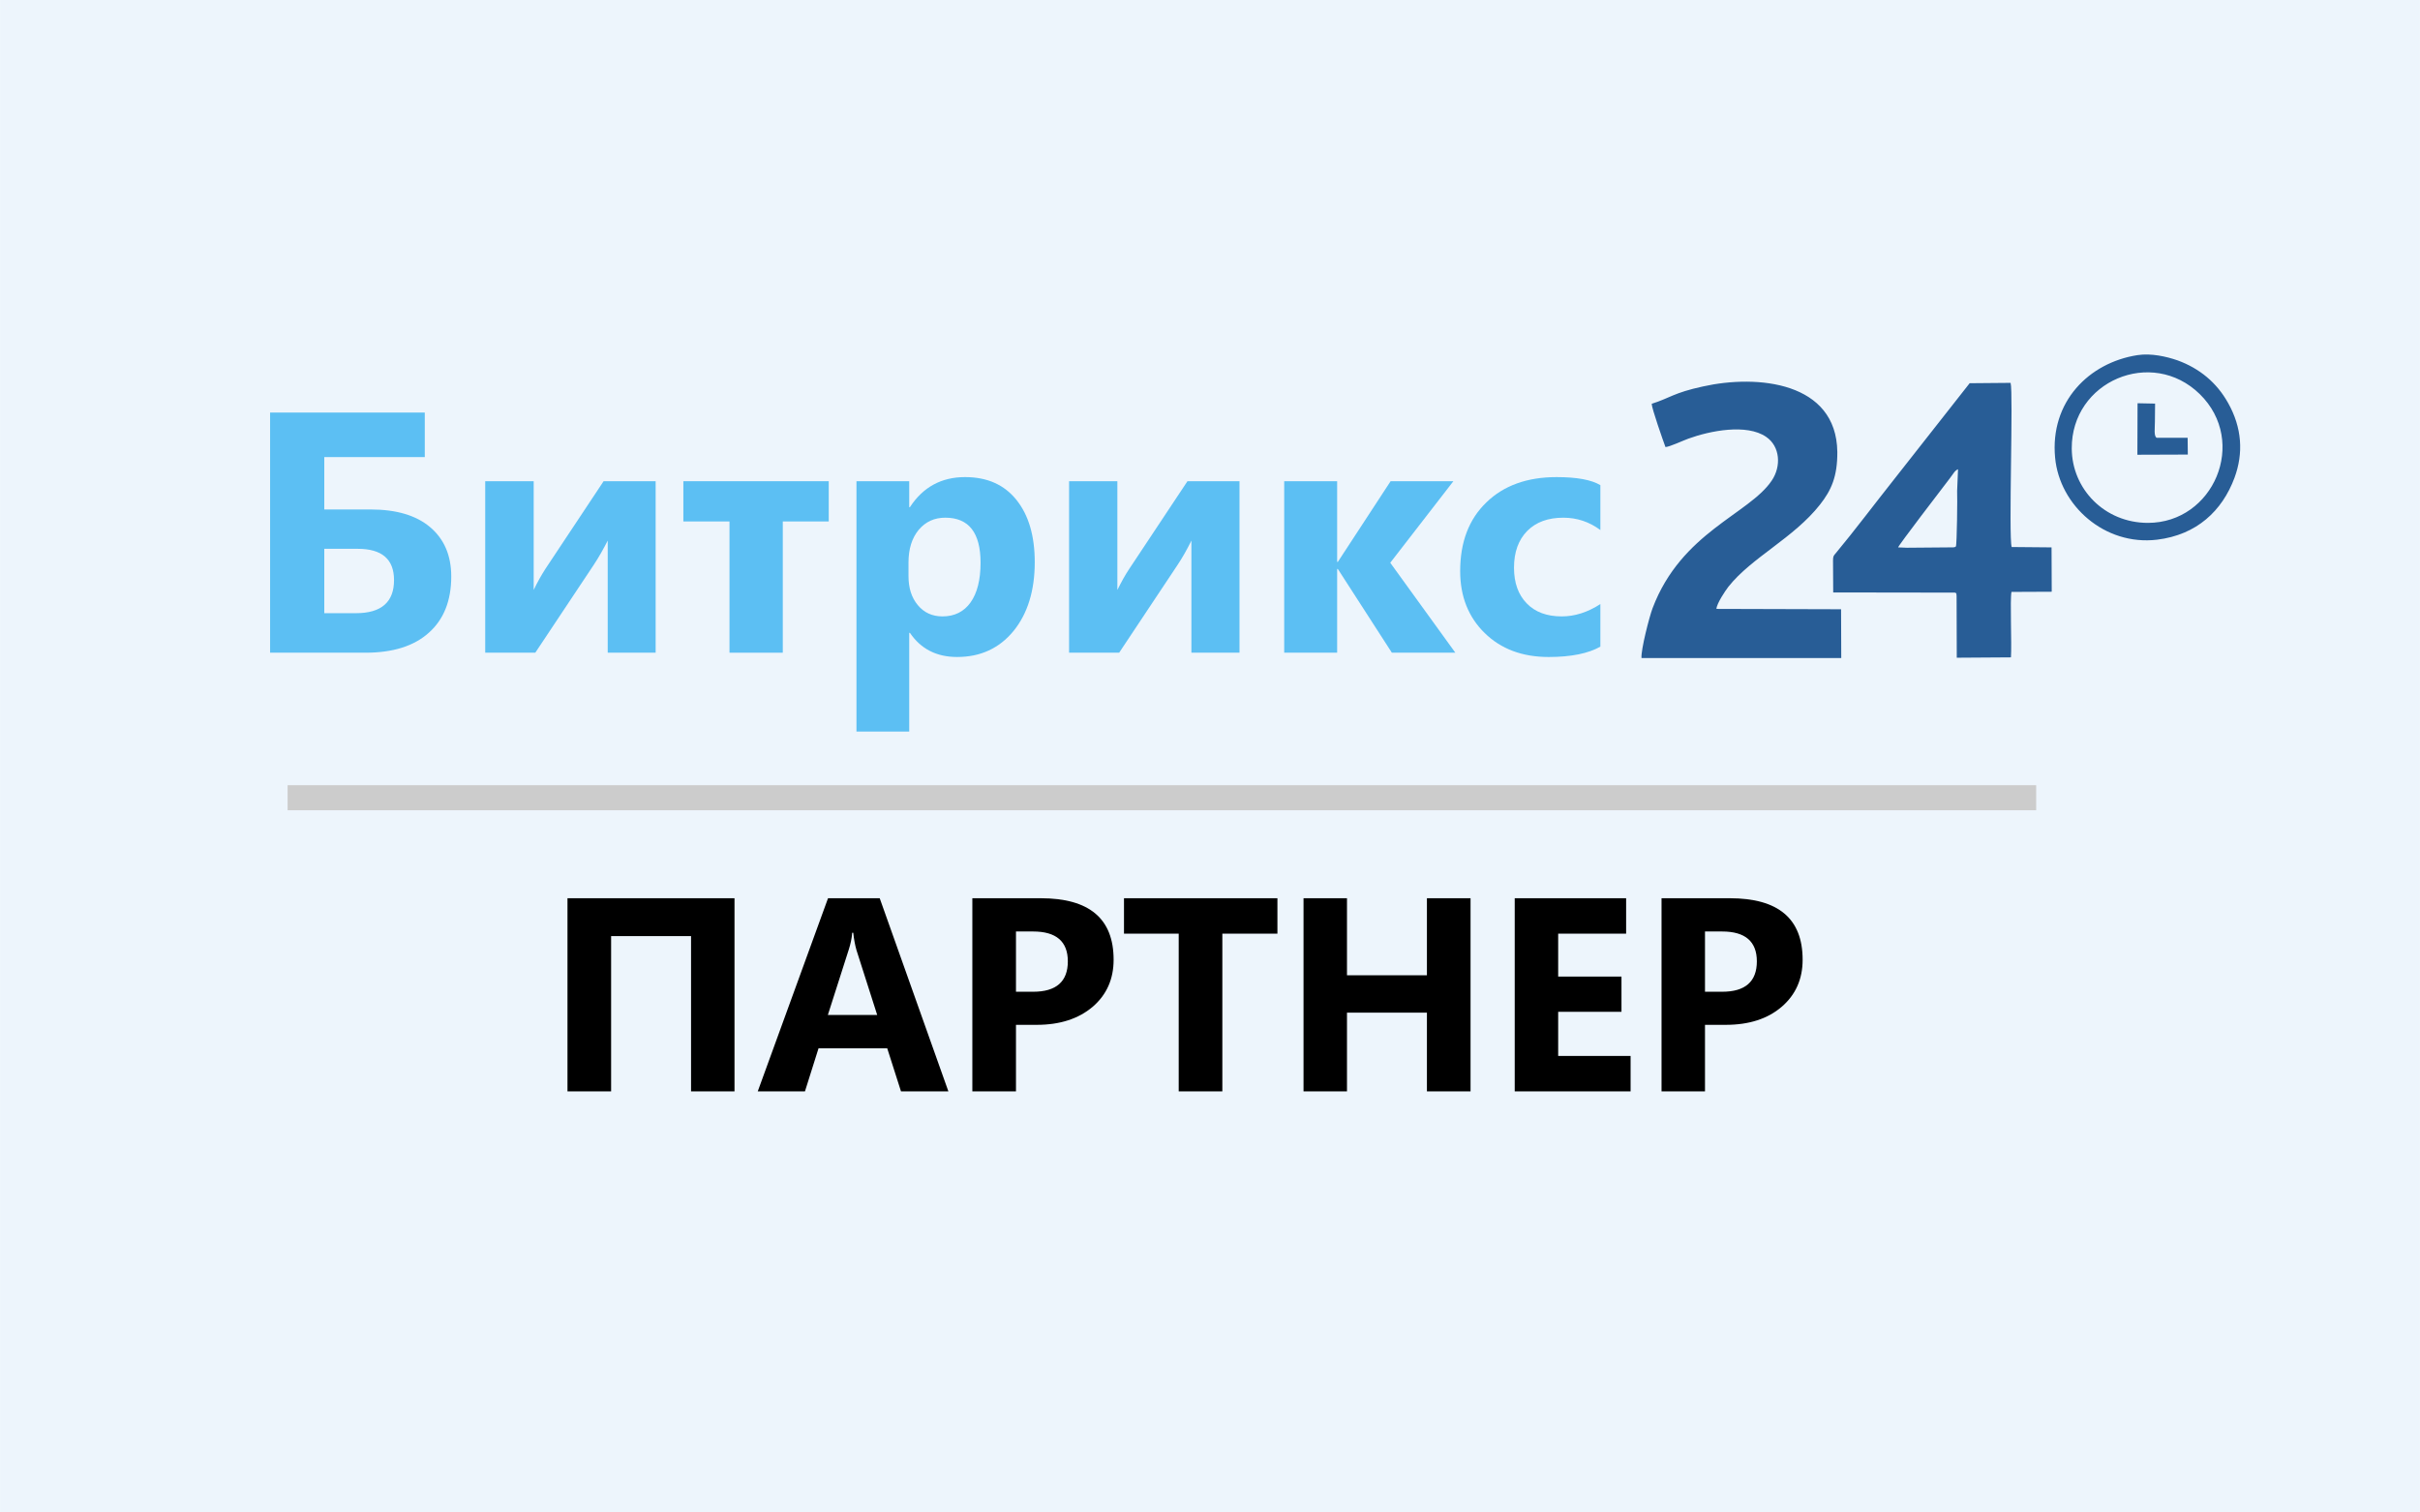 <?xml version="1.0" encoding="UTF-8"?>
<!DOCTYPE svg PUBLIC "-//W3C//DTD SVG 1.1//EN" "http://www.w3.org/Graphics/SVG/1.1/DTD/svg11.dtd">
<!-- Creator: CorelDRAW 2021.5 -->
<svg xmlns="http://www.w3.org/2000/svg" xml:space="preserve" width="208px" height="130px" version="1.1" style="shape-rendering:geometricPrecision; text-rendering:geometricPrecision; image-rendering:optimizeQuality; fill-rule:evenodd; clip-rule:evenodd"
viewBox="0 0 1353.2 845.8"
 xmlns:xlink="http://www.w3.org/1999/xlink"
 xmlns:xodm="http://www.corel.com/coreldraw/odm/2003">
 <defs>
  <style type="text/css">
   <![CDATA[
    .fil2 {fill:#285D96}
    .fil4 {fill:#CCCCCC}
    .fil0 {fill:#EDF5FC}
    .fil1 {fill:black;fill-rule:nonzero}
    .fil3 {fill:#5CBFF3;fill-rule:nonzero}
   ]]>
  </style>
 </defs>
 <g id="Слой_x0020_1">
  <rect class="fil0" width="1353.2" height="845.8"/>
  <path class="fil1" d="M410.7 610.3l-24.3 0 0 -86.8 -44.7 0 0 86.8 -24.4 0 0 -108 93.4 0 0 108zm119.6 0l-26.5 0 -7.7 -24.1 -38.4 0 -7.6 24.1 -26.4 0 39.3 -108 28.9 0 38.4 108zm-39.8 -42.7l-11.6 -36.3c-0.8,-2.8 -1.4,-6 -1.8,-9.7l-0.6 0c-0.2,3.1 -0.9,6.3 -1.9,9.4l-11.7 36.6 27.6 0zm77.6 5.5l0 37.2 -24.4 0 0 -108 38.2 0c27.2,0 40.8,11.4 40.8,34.4 0,10.8 -3.9,19.6 -11.7,26.3 -7.9,6.7 -18.3,10.1 -31.3,10.1l-11.6 0zm0 -52.2l0 33.7 9.6 0c12.9,0 19.4,-5.7 19.4,-17 0,-11.1 -6.5,-16.7 -19.4,-16.7l-9.6 0zm146.2 1.2l-30.8 0 0 88.2 -24.4 0 0 -88.2 -30.6 0 0 -19.8 85.8 0 0 19.8zm108 88.2l-24.4 0 0 -44 -44.7 0 0 44 -24.3 0 0 -108 24.3 0 0 43.1 44.7 0 0 -43.1 24.4 0 0 108zm89.5 0l-64.8 0 0 -108 62.3 0 0 19.8 -38 0 0 24 35.4 0 0 19.7 -35.4 0 0 24.7 40.5 0 0 19.8zm41.6 -37.2l0 37.2 -24.3 0 0 -108 38.1 0c27.2,0 40.8,11.4 40.8,34.4 0,10.8 -3.9,19.6 -11.7,26.3 -7.8,6.7 -18.2,10.1 -31.3,10.1l-11.6 0zm0 -52.2l0 33.7 9.6 0c12.9,0 19.4,-5.7 19.4,-17 0,-11.1 -6.5,-16.7 -19.4,-16.7l-9.6 0z"/>
  <g id="_2668778933424">
   <path class="fil2" d="M923.6 225.8c0,2.5 6.4,20.7 7.7,24.2 2.3,-0.1 10,-3.7 12.8,-4.7 12.1,-4.4 32.6,-8.5 43.5,-1 7.8,5.3 8.6,16.4 3.1,24.5 -12.7,18.8 -50.5,28.8 -66.6,71.3 -1.8,4.7 -6.6,23.4 -6.2,27.9l111.7 0 -0.1 -27.3 -69.7 -0.2c0.2,-3.1 5,-10.2 6.7,-12.4 13,-16.4 36.5,-27.2 51.2,-45.9 6.3,-8 9.8,-15.7 9.7,-29.5 -0.5,-39.2 -44.7,-43.4 -75.1,-36.6 -16.6,3.6 -18.5,6.5 -28.7,9.7zm299.8 28.4l-0.1 -9.4 -17.3 0c-1.7,-0.8 -1,-5.3 -1,-9 0,-3.4 0.1,-6.8 0.1,-10.1l-9.8 -0.2 -0.1 28.8 28.2 -0.1zm-22.3 38.2c-24.2,0 -42.5,-18.9 -42.6,-41.6 -0.2,-37.6 44.7,-56.7 71.6,-30.4 27.2,26.7 7.6,72 -29,72zm-51.9 -36.4c2.5,26.7 27.7,49.3 57,45.8 22.2,-2.7 36.4,-16.1 43.3,-34.6 5.1,-13.8 4.2,-28.1 -3.6,-41.9 -6.3,-11.3 -15.9,-19.3 -28.3,-23.8 -6.1,-2.1 -14.7,-4.1 -22.4,-2.9 -27,4.2 -49,26 -46,57.4zm-54.8 18.5c0.2,3.2 -0.1,30.1 -0.7,31.1 -0.6,0.6 -1.7,0.5 -3.3,0.5l-24.1 0.2 -4.9 -0.2c0.3,-1.3 24.1,-32.3 28.9,-38.6 2.1,-2.7 2.7,-4.3 4.6,-5.1l-0.5 12.1zm7 -60.2l-42.6 54.2c-10,12.6 -22.3,28.9 -32.3,40.9 -1.2,1.4 -1.5,1.6 -1.5,4.2l0.1 17.7 68.1 0.1c1.3,1 0.5,-1 0.9,1.9l0.1 34.5 30.3 -0.2c0.5,-7.6 -0.6,-32.6 0.3,-36.6l22.5 -0.1 -0.1 -24.8 -22.3 -0.2c-1.8,-6 1,-86.3 -0.6,-91.8l-22.9 0.2z"/>
   <path class="fil3" d="M151 365l0 -134.3 86.5 0 0 24.9 -56.2 0 0 29.3 25.9 0c14.4,0 25.5,3.3 33.3,9.9 7.9,6.7 11.8,15.9 11.8,27.6 0,13.5 -4.2,24 -12.5,31.4 -8.3,7.5 -20.2,11.2 -35.5,11.2l-53.3 0zm30.3 -58.1l0 36 17.7 0c14.2,0 21.3,-6.2 21.3,-18.5 0,-11.7 -6.8,-17.5 -20.3,-17.5l-18.7 0z"/>
   <path id="_1" class="fil3" d="M366.6 365l-26.8 0 0 -62.7c-2.5,4.9 -5.1,9.5 -7.9,13.7l-32.6 49 -28 0 0 -95.9 27.1 0 0 60.8c2,-4.2 4.2,-8.1 6.5,-11.7l32.6 -49.1 29.1 0 0 95.9z"/>
   <polygon id="_2" class="fil3" points="463.4,291.6 437.7,291.6 437.7,365 407.9,365 407.9,291.6 382.1,291.6 382.1,269.1 463.4,269.1 "/>
   <path id="_3" class="fil3" d="M508.8 353.9l-0.4 0 0 55.2 -29.5 0 0 -140 29.5 0 0 14.5 0.4 0c7.3,-11.2 17.6,-16.8 30.8,-16.8 12.5,0 22,4.3 28.8,12.8 6.8,8.5 10.2,20.1 10.2,34.8 0,15.9 -4,28.8 -11.9,38.5 -7.9,9.6 -18.4,14.5 -31.5,14.5 -11.5,0 -20.3,-4.5 -26.4,-13.5zm-0.8 -39.3l0 7.6c0,6.6 1.7,12 5.2,16.2 3.5,4.2 8.1,6.3 13.8,6.3 6.7,0 12,-2.6 15.7,-7.8 3.7,-5.2 5.6,-12.6 5.6,-22.2 0,-16.8 -6.6,-25.2 -19.7,-25.2 -6.1,0 -11,2.2 -14.9,6.8 -3.8,4.6 -5.7,10.7 -5.7,18.3z"/>
   <path id="_4" class="fil3" d="M693.1 365l-26.9 0 0 -62.7c-2.4,4.9 -5,9.5 -7.8,13.7l-32.6 49 -28 0 0 -95.9 27 0 0 60.8c2.1,-4.2 4.2,-8.1 6.6,-11.7l32.6 -49.1 29.1 0 0 95.9z"/>
   <polygon id="_5" class="fil3" points="813.8,365 778.3,365 748.1,318.2 747.7,318.2 747.7,365 718.1,365 718.1,269.1 747.7,269.1 747.7,314.2 748.1,314.2 777.6,269.1 812.7,269.1 777.4,314.7 "/>
   <path id="_6" class="fil3" d="M894.9 361.6c-6.7,3.8 -16.3,5.8 -28.9,5.8 -14.8,0 -26.7,-4.5 -35.8,-13.4 -9.1,-8.9 -13.7,-20.5 -13.7,-34.6 0,-16.3 4.9,-29.1 14.7,-38.5 9.7,-9.4 22.8,-14.1 39.2,-14.1 11.3,0 19.5,1.5 24.5,4.5l0 25.1c-6.2,-4.6 -13.1,-6.9 -20.7,-6.9 -8.5,0 -15.2,2.4 -20.2,7.4 -4.9,5 -7.4,11.8 -7.4,20.6 0,8.4 2.4,15.1 7.1,19.9 4.7,4.9 11.3,7.3 19.6,7.3 7.3,0 14.5,-2.3 21.6,-6.9l0 23.8z"/>
  </g>
  <rect class="fil4" x="160.8" y="439.1" width="977.8" height="14"/>
 </g>
</svg>
